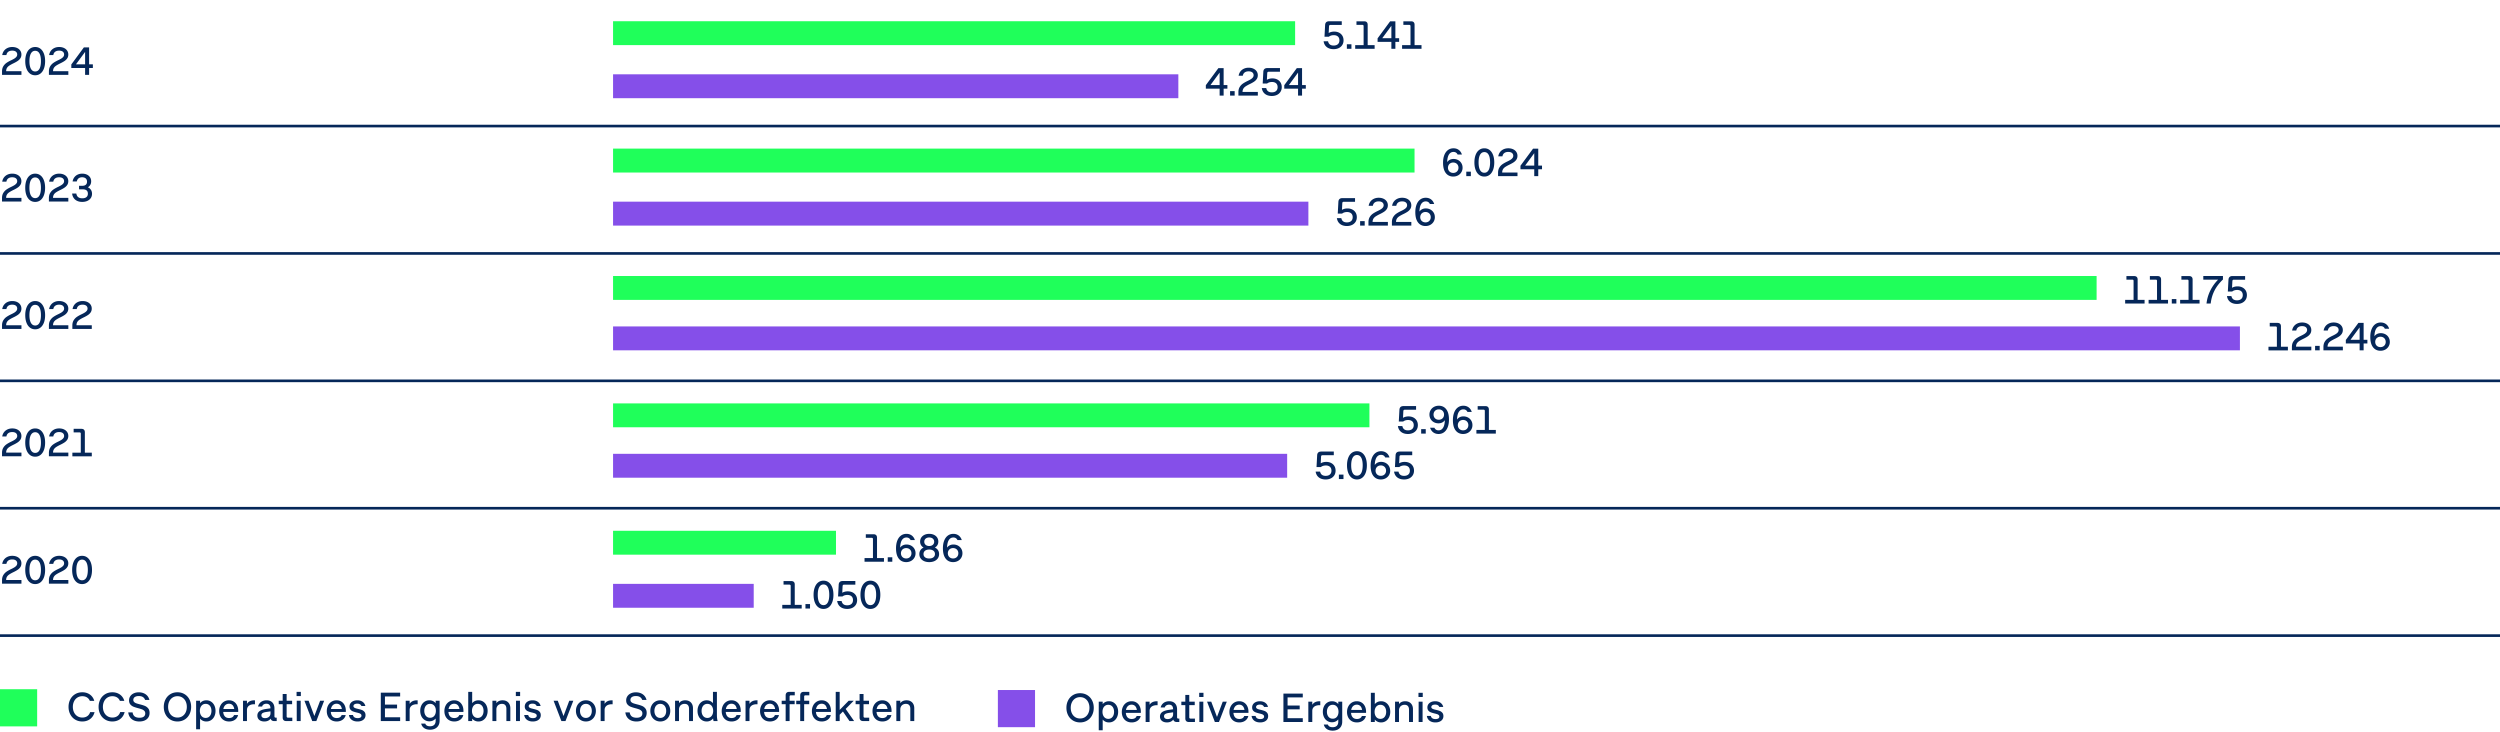 <svg xmlns="http://www.w3.org/2000/svg" width="942" height="276" viewBox="0 0 942 276"><g data-name="Grafik"><path fill="#854fe9" d="M231 171h254v9H231z"/><path fill="#1fff5a" d="M231 152h285v9H231z"/><path fill="#854fe9" d="M231 123h613v9H231z"/><path fill="#1fff5a" d="M231 104h559v9H231z"/><path fill="#854fe9" d="M231 76h262v9H231z"/><path fill="#1fff5a" d="M231 56h302v9H231z"/><path fill="#854fe9" d="M231 220h53v9h-53z"/><path fill="#1fff5a" d="M231 200h84v9h-84z"/><path fill="#854fe9" d="M231 28h213v9H231z"/><path fill="#1fff5a" d="M231 8h257v9H231z"/><path fill="none" stroke="#052759" stroke-miterlimit="10" d="M-1 191.5h943M-1 47.5h943M-1 95.5h943M-1 143.5h943M-1 239.5h943"/><g fill="#052759"><path d="M1.225 25.021a4.187 4.187 0 011.192-1.302c.487-.344 1.094-.687 1.819-1.027.51-.239.923-.462 1.241-.667.317-.205.564-.428.742-.667a1.34 1.34 0 00.267-.818c0-.3-.074-.56-.222-.779a1.39 1.39 0 00-.642-.507c-.279-.117-.617-.176-1.012-.176-.615 0-1.111.142-1.489.423-.378.283-.614.697-.709 1.242H.838c.101-.61.321-1.143.664-1.598s.782-.808 1.32-1.058c.537-.25 1.139-.375 1.804-.375s1.259.118 1.781.356c.522.237.93.572 1.223 1.005a2.6 2.6 0 01.438 1.489c0 .524-.125.982-.375 1.372s-.58.726-.99 1.009c-.41.282-.93.576-1.56.881-.726.35-1.281.656-1.669.919s-.675.556-.862.882c-.188.324-.286.727-.297 1.207h5.768v1.38H.764v-1.298c0-.74.153-1.371.461-1.894zM11.264 27.702c-.565-.44-.998-1.062-1.298-1.864s-.45-1.736-.45-2.801.15-1.999.45-2.801c.3-.803.732-1.424 1.298-1.864.564-.44 1.229-.66 1.995-.66.77 0 1.436.22 1.998.66s.994 1.062 1.294 1.864c.3.802.45 1.735.45 2.801s-.15 1.998-.45 2.801-.731 1.424-1.294 1.864-1.229.659-1.998.659c-.766 0-1.431-.219-1.995-.659zm3.206-1.241c.322-.312.562-.76.72-1.343s.236-1.276.236-2.081-.079-1.499-.236-2.082c-.157-.582-.397-1.029-.72-1.342s-.727-.469-1.211-.469c-.48 0-.882.156-1.204.469s-.563.76-.724 1.342c-.16.583-.24 1.277-.24 2.082s.08 1.498.24 2.081.401 1.03.724 1.343.724.469 1.204.469c.484 0 .889-.156 1.211-.469zM18.895 25.021a4.187 4.187 0 011.192-1.302c.487-.344 1.094-.687 1.819-1.027.51-.239.923-.462 1.241-.667.317-.205.564-.428.742-.667a1.34 1.34 0 00.267-.818c0-.3-.074-.56-.222-.779a1.39 1.39 0 00-.642-.507c-.279-.117-.617-.176-1.012-.176-.615 0-1.111.142-1.489.423-.378.283-.614.697-.709 1.242h-1.575c.101-.61.321-1.143.664-1.598s.782-.808 1.32-1.058c.537-.25 1.139-.375 1.804-.375s1.259.118 1.781.356c.522.237.93.572 1.223 1.005a2.6 2.6 0 01.438 1.489c0 .524-.125.982-.375 1.372s-.58.726-.99 1.009c-.41.282-.93.576-1.56.881-.726.35-1.281.656-1.669.919s-.675.556-.862.882c-.188.324-.286.727-.297 1.207h5.768v1.38h-7.319v-1.298c0-.74.153-1.371.461-1.894zM32.068 25.617h-5.197v-1.328l4.732-6.428h1.973v6.375h1.417v1.381h-1.417v2.595h-1.508v-2.595zm0-1.381v-4.688l-3.442 4.688h3.442z"/></g><g fill="#052759"><path d="M1.219 72.741a4.187 4.187 0 011.192-1.302c.487-.344 1.094-.687 1.819-1.027.51-.239.923-.462 1.241-.667.317-.205.564-.428.742-.667a1.34 1.34 0 00.267-.818c0-.3-.074-.56-.222-.779a1.39 1.39 0 00-.642-.507c-.279-.117-.617-.176-1.012-.176-.615 0-1.111.142-1.489.423-.378.283-.614.697-.709 1.242H.832c.101-.61.321-1.143.664-1.598s.782-.808 1.32-1.058c.537-.25 1.139-.375 1.804-.375s1.259.118 1.781.356c.522.237.93.572 1.223 1.005a2.6 2.6 0 01.438 1.489c0 .524-.125.982-.375 1.372s-.58.726-.99 1.009c-.41.282-.93.576-1.56.881-.726.35-1.281.656-1.669.919s-.675.556-.862.882c-.188.324-.286.727-.297 1.207h5.768v1.38H.758v-1.298c0-.74.153-1.371.461-1.894zM11.258 75.423c-.565-.44-.998-1.062-1.298-1.864s-.45-1.736-.45-2.801.15-1.999.45-2.801c.3-.803.732-1.424 1.298-1.864.564-.44 1.229-.66 1.995-.66.77 0 1.436.22 1.998.66s.994 1.062 1.294 1.864c.3.802.45 1.735.45 2.801s-.15 1.998-.45 2.801-.731 1.424-1.294 1.864-1.229.659-1.998.659c-.766 0-1.431-.219-1.995-.659zm3.206-1.241c.322-.312.562-.76.72-1.343s.236-1.276.236-2.081-.079-1.499-.236-2.082c-.157-.582-.397-1.029-.72-1.342s-.727-.469-1.211-.469c-.48 0-.882.156-1.204.469s-.563.76-.724 1.342c-.16.583-.24 1.277-.24 2.082s.08 1.498.24 2.081.401 1.03.724 1.343.724.469 1.204.469c.484 0 .889-.156 1.211-.469zM18.889 72.741a4.187 4.187 0 011.192-1.302c.487-.344 1.094-.687 1.819-1.027.51-.239.923-.462 1.241-.667.317-.205.564-.428.742-.667a1.34 1.34 0 00.267-.818c0-.3-.074-.56-.222-.779a1.39 1.39 0 00-.642-.507c-.279-.117-.617-.176-1.012-.176-.615 0-1.111.142-1.489.423-.378.283-.614.697-.709 1.242h-1.575c.101-.61.321-1.143.664-1.598s.782-.808 1.32-1.058c.537-.25 1.139-.375 1.804-.375s1.259.118 1.781.356c.522.237.93.572 1.223 1.005a2.6 2.6 0 01.438 1.489c0 .524-.125.982-.375 1.372s-.58.726-.99 1.009c-.41.282-.93.576-1.56.881-.726.35-1.281.656-1.669.919s-.675.556-.862.882c-.188.324-.286.727-.297 1.207h5.768v1.38h-7.319v-1.298c0-.74.153-1.371.461-1.894zM29.081 75.7c-.548-.255-.985-.62-1.312-1.095s-.526-1.035-.596-1.68h1.582c.095.604.329 1.055.701 1.35s.889.442 1.549.442c.68 0 1.201-.15 1.563-.45s.544-.732.544-1.297c0-.541-.162-.947-.487-1.219-.325-.273-.806-.409-1.44-.409h-1.402v-1.327h1.2c.58 0 1.026-.133 1.339-.398.312-.265.469-.654.469-1.17 0-.359-.078-.664-.232-.911a1.422 1.422 0 00-.649-.555 2.393 2.393 0 00-.971-.184c-.545 0-.99.136-1.335.409-.345.271-.57.666-.675 1.181h-1.575c.1-.595.313-1.115.641-1.56a3.266 3.266 0 011.265-1.031c.515-.243 1.092-.364 1.732-.364.649 0 1.229.118 1.739.356a2.78 2.78 0 011.193 1.012c.284.438.427.947.427 1.527 0 .504-.108.945-.326 1.323s-.526.684-.926.919c.495.22.881.54 1.158.96s.417.917.417 1.492c0 .615-.157 1.153-.469 1.616-.313.463-.748.818-1.306 1.068s-1.196.375-1.916.375-1.354-.127-1.901-.382z"/></g><g fill="#052759"><path d="M1.225 120.74a4.195 4.195 0 011.192-1.301c.487-.345 1.094-.688 1.819-1.027.51-.24.923-.463 1.241-.668.317-.205.564-.428.742-.667.178-.24.267-.513.267-.817 0-.301-.074-.561-.222-.78s-.361-.389-.642-.507c-.279-.117-.617-.176-1.012-.176-.615 0-1.111.142-1.489.424-.378.283-.614.696-.709 1.241H.838c.101-.61.321-1.142.664-1.597s.782-.809 1.32-1.059c.537-.25 1.139-.375 1.804-.375s1.259.119 1.781.357c.522.236.93.572 1.223 1.004.292.434.438.93.438 1.489 0 .524-.125.982-.375 1.372-.25.391-.58.727-.99 1.01-.41.281-.93.576-1.56.881-.726.35-1.281.656-1.669.918-.388.264-.675.557-.862.882s-.286.728-.297 1.208h5.768v1.379H.764v-1.297c0-.74.153-1.371.461-1.895zM11.264 123.422c-.565-.439-.998-1.061-1.298-1.863s-.45-1.736-.45-2.801.15-2 .45-2.802c.3-.803.732-1.424 1.298-1.864.564-.439 1.229-.66 1.995-.66.77 0 1.436.221 1.998.66.562.44.994 1.062 1.294 1.864.3.802.45 1.735.45 2.802s-.15 1.998-.45 2.801-.731 1.424-1.294 1.863c-.562.44-1.229.66-1.998.66-.766 0-1.431-.22-1.995-.66zm3.206-1.241c.322-.312.562-.76.72-1.343.157-.582.236-1.275.236-2.08s-.079-1.5-.236-2.082-.397-1.029-.72-1.342-.727-.469-1.211-.469c-.48 0-.882.156-1.204.469s-.563.76-.724 1.342-.24 1.276-.24 2.082.08 1.498.24 2.08c.16.583.401 1.031.724 1.343.322.313.724.469 1.204.469.484 0 .889-.155 1.211-.469zM18.895 120.74a4.195 4.195 0 011.192-1.301c.487-.345 1.094-.688 1.819-1.027.51-.24.923-.463 1.241-.668.317-.205.564-.428.742-.667.178-.24.267-.513.267-.817 0-.301-.074-.561-.222-.78s-.361-.389-.642-.507c-.279-.117-.617-.176-1.012-.176-.615 0-1.111.142-1.489.424-.378.283-.614.696-.709 1.241h-1.575c.101-.61.321-1.142.664-1.597s.782-.809 1.32-1.059c.537-.25 1.139-.375 1.804-.375s1.259.119 1.781.357c.522.236.93.572 1.223 1.004.292.434.438.93.438 1.489 0 .524-.125.982-.375 1.372-.25.391-.58.727-.99 1.01-.41.281-.93.576-1.56.881-.726.35-1.281.656-1.669.918-.388.264-.675.557-.862.882s-.286.728-.297 1.208h5.768v1.379h-7.319v-1.297c0-.74.153-1.371.461-1.895zM27.729 120.74a4.195 4.195 0 011.192-1.301c.487-.345 1.094-.688 1.819-1.027.51-.24.923-.463 1.241-.668.317-.205.564-.428.742-.667.178-.24.267-.513.267-.817 0-.301-.074-.561-.222-.78s-.361-.389-.642-.507c-.279-.117-.617-.176-1.012-.176-.615 0-1.111.142-1.489.424-.378.283-.614.696-.709 1.241h-1.575c.101-.61.321-1.142.664-1.597s.782-.809 1.32-1.059c.537-.25 1.139-.375 1.804-.375s1.259.119 1.781.357c.522.236.93.572 1.223 1.004.292.434.438.93.438 1.489 0 .524-.125.982-.375 1.372-.25.391-.58.727-.99 1.01-.41.281-.93.576-1.56.881-.726.35-1.281.656-1.669.918-.388.264-.675.557-.862.882s-.286.728-.297 1.208h5.768v1.379h-7.319v-1.297c0-.74.153-1.371.461-1.895z"/></g><g fill="#052759"><path d="M1.225 168.741a4.187 4.187 0 011.192-1.302c.487-.344 1.094-.687 1.819-1.027.51-.239.923-.462 1.241-.667.317-.205.564-.428.742-.667a1.34 1.34 0 00.267-.818c0-.3-.074-.56-.222-.779a1.39 1.39 0 00-.642-.507c-.279-.117-.617-.176-1.012-.176-.615 0-1.111.142-1.489.423-.378.283-.614.697-.709 1.242H.838c.101-.61.321-1.143.664-1.598s.782-.808 1.32-1.058c.537-.25 1.139-.375 1.804-.375s1.259.118 1.781.356c.522.237.93.572 1.223 1.005a2.6 2.6 0 01.438 1.489c0 .524-.125.982-.375 1.372s-.58.726-.99 1.009c-.41.282-.93.576-1.56.881-.726.35-1.281.656-1.669.919s-.675.556-.862.882c-.188.324-.286.727-.297 1.207h5.768v1.38H.764v-1.298c0-.74.153-1.371.461-1.894zM11.264 171.423c-.565-.44-.998-1.062-1.298-1.864s-.45-1.736-.45-2.801.15-1.999.45-2.801c.3-.803.732-1.424 1.298-1.864.564-.44 1.229-.66 1.995-.66.77 0 1.436.22 1.998.66s.994 1.062 1.294 1.864c.3.802.45 1.735.45 2.801s-.15 1.998-.45 2.801-.731 1.424-1.294 1.864-1.229.659-1.998.659c-.766 0-1.431-.219-1.995-.659zm3.206-1.241c.322-.312.562-.76.72-1.343s.236-1.276.236-2.081-.079-1.499-.236-2.082c-.157-.582-.397-1.029-.72-1.342s-.727-.469-1.211-.469c-.48 0-.882.156-1.204.469s-.563.76-.724 1.342c-.16.583-.24 1.277-.24 2.082s.08 1.498.24 2.081.401 1.03.724 1.343.724.469 1.204.469c.484 0 .889-.156 1.211-.469zM18.895 168.741a4.187 4.187 0 011.192-1.302c.487-.344 1.094-.687 1.819-1.027.51-.239.923-.462 1.241-.667.317-.205.564-.428.742-.667a1.34 1.34 0 00.267-.818c0-.3-.074-.56-.222-.779a1.39 1.39 0 00-.642-.507c-.279-.117-.617-.176-1.012-.176-.615 0-1.111.142-1.489.423-.378.283-.614.697-.709 1.242h-1.575c.101-.61.321-1.143.664-1.598s.782-.808 1.32-1.058c.537-.25 1.139-.375 1.804-.375s1.259.118 1.781.356c.522.237.93.572 1.223 1.005a2.6 2.6 0 01.438 1.489c0 .524-.125.982-.375 1.372s-.58.726-.99 1.009c-.41.282-.93.576-1.56.881-.726.35-1.281.656-1.669.919s-.675.556-.862.882c-.188.324-.286.727-.297 1.207h5.768v1.38h-7.319v-1.298c0-.74.153-1.371.461-1.894zM30.32 163.045c-.08-.08-.194-.119-.345-.119h-2.228v-1.344h2.918c.425 0 .748.111.971.334s.334.547.334.972v7.665h2.617v1.38h-7.319v-1.38h3.172v-7.162c0-.15-.04-.266-.12-.346z"/></g><g fill="#052759"><path d="M1.225 216.741a4.187 4.187 0 011.192-1.302c.487-.344 1.094-.687 1.819-1.027.51-.239.923-.462 1.241-.667.317-.205.564-.428.742-.667a1.34 1.34 0 00.267-.818c0-.3-.074-.56-.222-.779a1.39 1.39 0 00-.642-.507c-.279-.117-.617-.176-1.012-.176-.615 0-1.111.142-1.489.423-.378.283-.614.697-.709 1.242H.838c.101-.61.321-1.143.664-1.598s.782-.808 1.32-1.058c.537-.25 1.139-.375 1.804-.375s1.259.118 1.781.356c.522.237.93.572 1.223 1.005a2.6 2.6 0 01.438 1.489c0 .524-.125.982-.375 1.372s-.58.726-.99 1.009c-.41.282-.93.576-1.56.881-.726.35-1.281.656-1.669.919s-.675.556-.862.882c-.188.324-.286.727-.297 1.207h5.768v1.38H.764v-1.298c0-.74.153-1.371.461-1.894zM11.264 219.423c-.565-.44-.998-1.062-1.298-1.864s-.45-1.736-.45-2.801.15-1.999.45-2.801c.3-.803.732-1.424 1.298-1.864.564-.44 1.229-.66 1.995-.66.77 0 1.436.22 1.998.66s.994 1.062 1.294 1.864c.3.802.45 1.735.45 2.801s-.15 1.998-.45 2.801-.731 1.424-1.294 1.864-1.229.659-1.998.659c-.766 0-1.431-.219-1.995-.659zm3.206-1.241c.322-.312.562-.76.72-1.343s.236-1.276.236-2.081-.079-1.499-.236-2.082c-.157-.582-.397-1.029-.72-1.342s-.727-.469-1.211-.469c-.48 0-.882.156-1.204.469s-.563.76-.724 1.342c-.16.583-.24 1.277-.24 2.082s.08 1.498.24 2.081.401 1.03.724 1.343.724.469 1.204.469c.484 0 .889-.156 1.211-.469zM18.895 216.741a4.187 4.187 0 011.192-1.302c.487-.344 1.094-.687 1.819-1.027.51-.239.923-.462 1.241-.667.317-.205.564-.428.742-.667a1.34 1.34 0 00.267-.818c0-.3-.074-.56-.222-.779a1.39 1.39 0 00-.642-.507c-.279-.117-.617-.176-1.012-.176-.615 0-1.111.142-1.489.423-.378.283-.614.697-.709 1.242h-1.575c.101-.61.321-1.143.664-1.598s.782-.808 1.32-1.058c.537-.25 1.139-.375 1.804-.375s1.259.118 1.781.356c.522.237.93.572 1.223 1.005a2.6 2.6 0 01.438 1.489c0 .524-.125.982-.375 1.372s-.58.726-.99 1.009c-.41.282-.93.576-1.56.881-.726.35-1.281.656-1.669.919s-.675.556-.862.882c-.188.324-.286.727-.297 1.207h5.768v1.38h-7.319v-1.298c0-.74.153-1.371.461-1.894zM28.934 219.423c-.565-.44-.998-1.062-1.298-1.864s-.45-1.736-.45-2.801.15-1.999.45-2.801c.3-.803.732-1.424 1.298-1.864.564-.44 1.229-.66 1.995-.66.77 0 1.436.22 1.998.66s.994 1.062 1.294 1.864c.3.802.45 1.735.45 2.801s-.15 1.998-.45 2.801-.731 1.424-1.294 1.864-1.229.659-1.998.659c-.766 0-1.431-.219-1.995-.659zm3.206-1.241c.322-.312.562-.76.72-1.343s.236-1.276.236-2.081-.079-1.499-.236-2.082c-.157-.582-.397-1.029-.72-1.342s-.727-.469-1.211-.469c-.48 0-.882.156-1.204.469s-.563.76-.724 1.342c-.16.583-.24 1.277-.24 2.082s.08 1.498.24 2.081.401 1.03.724 1.343.724.469 1.204.469c.484 0 .889-.156 1.211-.469z"/></g></g><g data-name="DE"><path fill="#1fff5a" d="M0 259.699h14v14H0z"/><g fill="#052759"><path d="M28.321 271.143c-.785-.476-1.397-1.132-1.837-1.969s-.658-1.777-.658-2.821.218-1.983.654-2.821c.438-.837 1.049-1.492 1.837-1.968s1.686-.713 2.693-.713c.755 0 1.44.134 2.058.402a4.23 4.23 0 012.446 2.845h-1.666c-.135-.356-.335-.668-.602-.935s-.588-.471-.965-.615-.795-.218-1.255-.218c-.714 0-1.341.176-1.884.527a3.473 3.473 0 00-1.252 1.441c-.291.609-.438 1.294-.438 2.054s.146 1.444.438 2.054c.293.61.71 1.091 1.252 1.441.543.352 1.176.527 1.898.527.496 0 .942-.084 1.338-.252.395-.168.727-.405.996-.713.268-.308.465-.671.588-1.089h1.667c-.165.702-.462 1.32-.888 1.853s-.959.945-1.596 1.239c-.639.295-1.351.442-2.136.442-1.008 0-1.903-.238-2.689-.713zM39.645 271.143a4.935 4.935 0 01-1.837-1.969c-.439-.837-.659-1.777-.659-2.821s.219-1.983.655-2.821a4.898 4.898 0 011.837-1.968c.787-.476 1.686-.713 2.693-.713.754 0 1.439.134 2.057.402s1.136.647 1.555 1.136c.418.488.715 1.058.891 1.709h-1.666a2.617 2.617 0 00-.601-.935 2.724 2.724 0 00-.965-.615 3.477 3.477 0 00-1.255-.218c-.714 0-1.342.176-1.884.527s-.96.832-1.252 1.441-.438 1.294-.438 2.054.146 1.444.438 2.054c.292.61.71 1.091 1.252 1.441.542.352 1.175.527 1.898.527.496 0 .942-.084 1.337-.252.396-.168.727-.405.996-.713.269-.308.465-.671.589-1.089h1.667a4.622 4.622 0 01-.889 1.853 4.339 4.339 0 01-1.596 1.239c-.639.295-1.35.442-2.135.442-1.008 0-1.904-.238-2.689-.713zM50.424 271.444a3.502 3.502 0 01-1.441-1.182c-.361-.515-.58-1.122-.658-1.825h1.635c.104.688.369 1.193.795 1.519.426.326 1.031.488 1.817.488.702 0 1.239-.139 1.608-.418s.554-.685.554-1.217c0-.393-.119-.712-.356-.957a2.402 2.402 0 00-.887-.57 15.064 15.064 0 00-1.446-.441c-.743-.196-1.341-.388-1.79-.573a2.959 2.959 0 01-1.15-.849c-.318-.38-.477-.885-.477-1.516 0-.583.153-1.105.461-1.565.307-.46.738-.82 1.294-1.081s1.189-.392 1.902-.392c.683 0 1.301.115 1.856.346a3.615 3.615 0 011.387.991c.369.432.625.939.764 1.523h-1.627a1.99 1.99 0 00-.834-1.081c-.395-.251-.9-.376-1.515-.376-.435 0-.808.058-1.12.174s-.551.284-.717.504c-.165.22-.248.484-.248.795 0 .32.105.582.318.786.211.204.477.363.794.477.317.114.763.243 1.337.388.775.191 1.408.388 1.898.589.491.202.911.515 1.26.938.349.424.523.995.523 1.713 0 .651-.158 1.22-.473 1.705-.316.486-.764.86-1.346 1.124-.58.264-1.259.396-2.033.396-.791 0-1.486-.138-2.086-.411zM64.191 271.143a4.877 4.877 0 01-1.824-1.969c-.435-.837-.652-1.777-.652-2.821s.218-1.983.652-2.821c.434-.837 1.041-1.492 1.824-1.968s1.676-.713 2.678-.713 1.895.237 2.678.713 1.391 1.131 1.825 1.968c.435.838.651 1.778.651 2.821s-.217 1.984-.651 2.821-1.042 1.493-1.825 1.969c-.783.475-1.676.713-2.678.713s-1.895-.238-2.678-.713zm4.545-1.295a3.432 3.432 0 001.229-1.441c.287-.609.431-1.294.431-2.054s-.144-1.444-.431-2.054a3.424 3.424 0 00-1.229-1.441c-.531-.352-1.154-.527-1.867-.527s-1.336.176-1.867.527c-.533.352-.941.832-1.229 1.441s-.43 1.294-.43 2.054.143 1.444.43 2.054c.287.61.695 1.091 1.229 1.441.531.352 1.154.527 1.867.527s1.336-.176 1.867-.527zM76.418 271.576a2.968 2.968 0 01-1.031-.798v4.021h-1.488v-10.772h1.488v.923a2.97 2.97 0 011.031-.799 3.104 3.104 0 011.332-.278c.678 0 1.277.173 1.803.519.523.347.931.823 1.221 1.431.289.606.434 1.287.434 2.042s-.145 1.435-.434 2.042a3.456 3.456 0 01-1.221 1.43c-.525.347-1.125.52-1.803.52a3.12 3.12 0 01-1.332-.279zm2.243-1.402c.328-.228.579-.543.751-.946.174-.402.26-.857.26-1.363s-.086-.961-.26-1.364c-.172-.403-.423-.718-.751-.945s-.72-.341-1.175-.341c-.449 0-.838.114-1.166.345a2.183 2.183 0 00-.752.945c-.173.4-.26.854-.26 1.36s.087.96.26 1.359c.174.401.424.716.752.946.328.229.717.345 1.166.345.455 0 .847-.114 1.175-.341zM84.342 271.359a3.348 3.348 0 01-1.299-1.388c-.305-.594-.457-1.273-.457-2.038 0-.77.158-1.463.473-2.081a3.62 3.62 0 011.314-1.453 3.508 3.508 0 011.902-.526c.703 0 1.317.17 1.844.511.527.342.934.811 1.217 1.407.285.597.427 1.267.427 2.011v.449h-5.657c.051.734.265 1.303.639 1.705.375.403.9.604 1.578.604.47 0 .866-.097 1.189-.29.322-.194.543-.469.662-.825h1.535c-.109.48-.32.902-.633 1.267s-.706.646-1.182.845a4.052 4.052 0 01-1.58.299c-.755 0-1.412-.166-1.973-.496zm3.918-4.2a3.054 3.054 0 00-.334-1.047c-.165-.3-.387-.532-.666-.697s-.609-.248-.992-.248c-.367 0-.696.08-.988.24s-.533.39-.725.689-.322.654-.395 1.062h4.1zM91.568 264.027h1.488v1.194a2.577 2.577 0 011.135-1.027c.468-.214 1.024-.321 1.67-.321h.209v1.487h-.31c-.522 0-.987.08-1.396.24s-.729.403-.961.729c-.232.326-.348.727-.348 1.201v4.17h-1.488v-7.673zM102.441 271.468a1.134 1.134 0 01-.457-.675c-.269.357-.607.623-1.016.799s-.865.264-1.371.264c-.537 0-1.004-.092-1.399-.275s-.698-.441-.91-.775c-.212-.333-.317-.725-.317-1.174 0-.476.122-.88.367-1.213.246-.333.609-.604 1.094-.813.482-.209 1.091-.365 1.824-.469l1.666-.24c-.02-.579-.157-1.012-.41-1.299-.254-.286-.631-.43-1.132-.43-.274 0-.521.043-.743.128-.223.085-.408.207-.559.364s-.25.345-.303.562h-1.549a2.947 2.947 0 011.739-2.065 3.735 3.735 0 011.476-.282c.621 0 1.152.122 1.598.368.443.245.783.598 1.019 1.058s.353 1.008.353 1.643v2.984c0 .154.041.273.124.356a.486.486 0 00.356.124h.372v1.294h-.938c-.362 0-.656-.077-.884-.232zm-3.785-1.368c.105.158.26.279.465.364.203.086.453.128.748.128.393 0 .744-.073 1.057-.221.313-.147.557-.356.732-.628s.264-.588.264-.949v-.752l-1.564.225c-.45.067-.811.154-1.082.26-.271.106-.469.242-.593.407s-.186.367-.186.604c0 .217.053.404.159.562zM106.863 271.355c-.23-.23-.346-.564-.346-1.004v-5.021h-1.496v-1.303h1.496v-2.519h1.488v2.519h2.062v1.303h-2.062v4.596c0 .154.041.273.124.356a.486.486 0 00.356.124h1.658v1.294h-2.278c-.438 0-.773-.115-1.003-.345zM111.749 260.695h1.612v1.581h-1.612v-1.581zm.062 3.332h1.488v7.673h-1.488v-7.673zM114.709 264.027h1.573l2.17 5.774 2.17-5.774h1.526l-2.952 7.673h-1.542l-2.945-7.673zM124.889 271.359a3.348 3.348 0 01-1.299-1.388c-.305-.594-.457-1.273-.457-2.038 0-.77.158-1.463.473-2.081a3.62 3.62 0 011.314-1.453 3.508 3.508 0 011.902-.526c.703 0 1.317.17 1.844.511.527.342.934.811 1.217 1.407.285.597.427 1.267.427 2.011v.449h-5.657c.051.734.265 1.303.639 1.705.375.403.9.604 1.578.604.47 0 .866-.097 1.189-.29.322-.194.543-.469.662-.825h1.535c-.109.48-.32.902-.633 1.267s-.706.646-1.182.845a4.052 4.052 0 01-1.58.299c-.755 0-1.412-.166-1.973-.496zm3.918-4.2a3.054 3.054 0 00-.334-1.047c-.165-.3-.387-.532-.666-.697s-.609-.248-.992-.248c-.367 0-.696.08-.988.24s-.533.39-.725.689-.322.654-.395 1.062h4.1zM133.111 271.557a2.65 2.65 0 01-1.109-.853 2.76 2.76 0 01-.515-1.298h1.511c.16.79.747 1.186 1.76 1.186.465 0 .821-.081 1.069-.244a.787.787 0 00.372-.701c0-.232-.078-.421-.236-.565s-.355-.257-.593-.338c-.237-.08-.568-.171-.992-.274a11.71 11.71 0 01-1.392-.415 2.27 2.27 0 01-.91-.647c-.253-.294-.38-.691-.38-1.193 0-.465.126-.874.376-1.229.25-.354.598-.627 1.043-.821.443-.193.947-.29 1.511-.29.532 0 1.011.088 1.434.263a2.72 2.72 0 011.05.752c.277.326.461.703.555 1.132h-1.496a1.219 1.219 0 00-.55-.655c-.264-.152-.595-.229-.992-.229-.3 0-.558.038-.774.112a1.092 1.092 0 00-.5.322.746.746 0 00-.175.496c0 .201.075.365.225.491.149.127.337.228.562.303s.539.159.941.252c.59.135 1.071.272 1.446.414.374.143.697.371.969.687.271.315.407.738.407 1.271 0 .476-.126.893-.377 1.252-.25.359-.603.636-1.057.829-.455.194-.98.291-1.574.291-.609 0-1.146-.1-1.607-.299zM143.484 261.005h7.293v1.427h-5.728v3.068h4.565v1.426h-4.565v3.349h5.728v1.426h-7.293v-10.695zM152.869 264.027h1.488v1.194a2.582 2.582 0 011.135-1.027c.469-.214 1.025-.321 1.671-.321h.209v1.487h-.31c-.522 0-.987.08-1.396.24s-.729.403-.961.729c-.232.326-.349.727-.349 1.201v4.17h-1.488v-7.673zM160.457 274.68a2.878 2.878 0 01-1.137-.79 2.856 2.856 0 01-.615-1.229h1.55c.093.32.292.567.597.74s.697.26 1.178.26c.678 0 1.2-.179 1.57-.535.369-.356.554-.881.554-1.573v-.829c-.29.341-.634.604-1.034.791-.4.186-.844.278-1.33.278-.672 0-1.27-.172-1.794-.516a3.428 3.428 0 01-1.221-1.418c-.289-.602-.434-1.277-.434-2.026s.145-1.425.434-2.026a3.43 3.43 0 011.221-1.419 3.202 3.202 0 011.794-.515c.486 0 .93.093 1.33.278.4.187.744.45 1.034.791v-.915h1.487v7.549c0 .692-.149 1.293-.449 1.802a2.962 2.962 0 01-1.268 1.17c-.545.271-1.176.407-1.895.407-.589 0-1.113-.092-1.572-.275zm2.77-4.565c.328-.225.579-.536.752-.934.174-.398.26-.848.26-1.349s-.086-.949-.26-1.345c-.173-.396-.424-.706-.752-.934s-.719-.341-1.174-.341c-.449 0-.838.113-1.166.341s-.579.538-.752.934c-.174.396-.26.844-.26 1.345s.086.95.26 1.349c.173.397.424.709.752.934s.717.337 1.166.337c.455 0 .846-.112 1.174-.337zM169.203 271.359a3.342 3.342 0 01-1.299-1.388c-.305-.594-.457-1.273-.457-2.038 0-.77.157-1.463.473-2.081a3.61 3.61 0 011.313-1.453c.561-.351 1.194-.526 1.903-.526.702 0 1.316.17 1.844.511.527.342.933.811 1.217 1.407s.426 1.267.426 2.011v.449h-5.656c.051.734.264 1.303.639 1.705.375.403.9.604 1.577.604.47 0 .866-.097 1.189-.29.323-.194.544-.469.663-.825h1.534c-.108.48-.319.902-.632 1.267s-.707.646-1.182.845a4.057 4.057 0 01-1.581.299c-.755 0-1.411-.166-1.972-.496zm3.917-4.2a3.075 3.075 0 00-.333-1.047 1.805 1.805 0 00-.667-.697c-.278-.165-.609-.248-.991-.248-.367 0-.697.08-.988.24-.293.16-.534.39-.725.689a2.91 2.91 0 00-.396 1.062h4.1zM178.947 271.576a2.974 2.974 0 01-1.03-.798v.922h-1.487v-11.005h1.487v4.255a2.977 2.977 0 011.03-.799 3.114 3.114 0 011.334-.278c.676 0 1.277.173 1.801.519.525.347.932.823 1.221 1.431.29.606.435 1.287.435 2.042s-.145 1.435-.435 2.042a3.435 3.435 0 01-1.221 1.43c-.523.347-1.125.52-1.801.52-.491 0-.936-.094-1.334-.279zm2.244-1.402c.328-.228.578-.543.752-.946.173-.402.26-.857.26-1.363s-.087-.961-.26-1.364c-.174-.403-.424-.718-.752-.945s-.72-.341-1.174-.341c-.449 0-.839.114-1.166.345-.329.229-.58.545-.752.945-.174.4-.26.854-.26 1.36s.086.96.26 1.359c.172.401.423.716.752.946.327.229.717.345 1.166.345.454 0 .846-.114 1.174-.341zM185.543 264.027h1.488v.923c.258-.356.588-.625.988-.807.4-.181.851-.271 1.352-.271.6 0 1.119.122 1.559.368.438.245.775.594 1.011 1.046s.353.978.353 1.577v4.836h-1.488v-4.635c0-.589-.139-1.045-.418-1.367-.279-.323-.697-.484-1.256-.484-.398 0-.757.086-1.077.259-.32.174-.571.422-.751.744a2.24 2.24 0 00-.271 1.12v4.363h-1.488v-7.673zM194.37 260.695h1.612v1.581h-1.612v-1.581zm.062 3.332h1.488v7.673h-1.488v-7.673zM199.147 271.557a2.647 2.647 0 01-1.108-.853 2.751 2.751 0 01-.516-1.298h1.512c.16.79.746 1.186 1.76 1.186.465 0 .82-.081 1.068-.244a.788.788 0 00.373-.701.732.732 0 00-.236-.565 1.642 1.642 0 00-.594-.338c-.237-.08-.568-.171-.992-.274-.572-.14-1.037-.278-1.391-.415s-.657-.353-.91-.647c-.254-.294-.381-.691-.381-1.193 0-.465.126-.874.377-1.229.25-.354.598-.627 1.042-.821.444-.193.948-.29 1.511-.29.533 0 1.011.088 1.434.263a2.73 2.73 0 011.051.752c.276.326.461.703.555 1.132h-1.496c-.104-.284-.287-.503-.551-.655s-.594-.229-.992-.229a2.4 2.4 0 00-.774.112 1.097 1.097 0 00-.5.322.751.751 0 00-.175.496c0 .201.075.365.225.491.15.127.338.228.562.303s.539.159.941.252c.59.135 1.07.272 1.445.414.375.143.697.371.969.687s.407.738.407 1.271c0 .476-.126.893-.376 1.252s-.604.636-1.058.829c-.455.194-.979.291-1.573.291-.609 0-1.146-.1-1.608-.299zM208.591 264.027h1.573l2.17 5.774 2.17-5.774h1.527l-2.953 7.673h-1.543l-2.944-7.673zM218.824 271.332a3.591 3.591 0 01-1.332-1.434c-.318-.607-.477-1.285-.477-2.034s.158-1.428.477-2.035a3.605 3.605 0 011.332-1.434c.571-.349 1.219-.522 1.941-.522.729 0 1.379.174 1.949.522a3.6 3.6 0 011.333 1.434c.317.607.478 1.286.478 2.035s-.16 1.427-.478 2.034-.762 1.085-1.333 1.434c-.57.349-1.221.523-1.949.523-.723 0-1.37-.175-1.941-.523zm3.135-1.162c.336-.23.592-.545.768-.946.176-.399.264-.854.264-1.359s-.088-.96-.264-1.36-.432-.716-.768-.945c-.336-.23-.733-.345-1.193-.345s-.855.114-1.189.345c-.333.229-.588.545-.764.945s-.264.854-.264 1.36.088.96.264 1.359c.176.401.431.716.764.946.334.229.73.345 1.189.345s.857-.115 1.193-.345zM226.33 264.027h1.488v1.194a2.582 2.582 0 011.135-1.027c.469-.214 1.025-.321 1.671-.321h.209v1.487h-.31c-.522 0-.987.08-1.396.24s-.729.403-.961.729c-.232.326-.349.727-.349 1.201v4.17h-1.488v-7.673zM237.738 271.444a3.49 3.49 0 01-1.441-1.182c-.362-.515-.582-1.122-.659-1.825h1.636c.103.688.367 1.193.794 1.519.427.326 1.032.488 1.817.488.703 0 1.238-.139 1.607-.418.37-.279.555-.685.555-1.217 0-.393-.119-.712-.356-.957s-.534-.436-.888-.57a15.12 15.12 0 00-1.445-.441 14.7 14.7 0 01-1.79-.573 2.962 2.962 0 01-1.151-.849c-.317-.38-.477-.885-.477-1.516 0-.583.154-1.105.461-1.565.309-.46.739-.82 1.295-1.081.555-.261 1.189-.392 1.902-.392.682 0 1.301.115 1.856.346a3.619 3.619 0 011.388.991c.369.432.623.939.763 1.523h-1.628a1.996 1.996 0 00-.832-1.081c-.396-.251-.9-.376-1.516-.376-.434 0-.807.058-1.12.174-.312.116-.552.284-.717.504s-.248.484-.248.795c0 .32.106.582.317.786.213.204.477.363.795.477.318.114.764.243 1.337.388.774.191 1.407.388 1.899.589.49.202.91.515 1.259.938.349.424.522.995.522 1.713 0 .651-.157 1.22-.473 1.705-.314.486-.763.86-1.344 1.124-.582.264-1.26.396-2.035.396-.79 0-1.484-.138-2.084-.411zM246.855 271.332a3.591 3.591 0 01-1.332-1.434c-.318-.607-.477-1.285-.477-2.034s.158-1.428.477-2.035a3.605 3.605 0 011.332-1.434c.571-.349 1.218-.522 1.941-.522.729 0 1.379.174 1.949.522a3.6 3.6 0 011.333 1.434c.318.607.477 1.286.477 2.035s-.158 1.427-.477 2.034a3.6 3.6 0 01-1.333 1.434c-.57.349-1.221.523-1.949.523-.724 0-1.37-.175-1.941-.523zm3.135-1.162c.336-.23.592-.545.768-.946.176-.399.264-.854.264-1.359s-.088-.96-.264-1.36-.432-.716-.768-.945c-.336-.23-.733-.345-1.193-.345s-.856.114-1.189.345c-.333.229-.588.545-.764.945s-.264.854-.264 1.36.088.96.264 1.359c.176.401.431.716.764.946.333.229.729.345 1.189.345s.857-.115 1.193-.345zM254.361 264.027h1.487v.923c.259-.356.588-.625.988-.807a3.25 3.25 0 011.353-.271c.6 0 1.119.122 1.558.368.439.245.776.594 1.012 1.046s.353.978.353 1.577v4.836h-1.488v-4.635c0-.589-.14-1.045-.418-1.367-.279-.323-.697-.484-1.256-.484a2.23 2.23 0 00-1.077.259c-.32.174-.571.422-.752.744a2.251 2.251 0 00-.271 1.12v4.363h-1.487v-7.673zM264.479 271.336a3.443 3.443 0 01-1.221-1.43c-.29-.607-.435-1.288-.435-2.042s.145-1.436.435-2.042a3.45 3.45 0 011.221-1.431c.524-.346 1.125-.519 1.802-.519.485 0 .929.094 1.329.282s.745.456 1.034.803v-4.263h1.488v8.796c0 .393.024.787.073 1.182a6.9 6.9 0 00.198 1.027h-1.527a5.89 5.89 0 01-.178-.992c-.29.367-.64.65-1.051.849a3.09 3.09 0 01-1.367.299c-.677 0-1.277-.173-1.802-.52zm3.231-1.166c.328-.23.578-.545.752-.946.173-.399.26-.854.26-1.359s-.087-.96-.26-1.36a2.183 2.183 0 00-.752-.945c-.328-.23-.717-.345-1.166-.345-.455 0-.847.113-1.175.341s-.578.542-.752.945c-.173.403-.259.857-.259 1.364s.086.961.259 1.363c.174.403.424.719.752.946.328.227.72.341 1.175.341.449 0 .838-.115 1.166-.345zM273.693 271.359a3.346 3.346 0 01-1.298-1.388c-.306-.594-.458-1.273-.458-2.038 0-.77.158-1.463.473-2.081a3.612 3.612 0 011.314-1.453 3.508 3.508 0 011.902-.526c.702 0 1.317.17 1.845.511.526.342.933.811 1.217 1.407.283.597.426 1.267.426 2.011v.449h-5.657c.052.734.265 1.303.639 1.705.375.403.9.604 1.577.604.471 0 .867-.097 1.19-.29.322-.194.543-.469.662-.825h1.534c-.108.48-.318.902-.631 1.267s-.707.646-1.183.845a4.052 4.052 0 01-1.58.299c-.755 0-1.412-.166-1.973-.496zm3.917-4.2c-.057-.398-.168-.747-.333-1.047s-.388-.532-.666-.697a1.915 1.915 0 00-.992-.248c-.367 0-.696.08-.988.24s-.533.39-.725.689-.323.654-.396 1.062h4.1zM280.92 264.027h1.487v1.194c.29-.471.668-.812 1.136-1.027.468-.214 1.024-.321 1.67-.321h.21v1.487h-.311c-.521 0-.986.08-1.395.24s-.729.403-.961.729c-.232.326-.35.727-.35 1.201v4.17h-1.487v-7.673zM288.147 271.359a3.346 3.346 0 01-1.298-1.388c-.306-.594-.458-1.273-.458-2.038 0-.77.158-1.463.473-2.081a3.612 3.612 0 011.314-1.453 3.508 3.508 0 011.902-.526c.702 0 1.317.17 1.845.511.526.342.933.811 1.217 1.407.283.597.426 1.267.426 2.011v.449h-5.657c.052.734.265 1.303.639 1.705.375.403.9.604 1.577.604.471 0 .867-.097 1.19-.29.322-.194.543-.469.662-.825h1.534c-.108.48-.318.902-.631 1.267s-.707.646-1.183.845a4.052 4.052 0 01-1.58.299c-.755 0-1.412-.166-1.973-.496zm3.917-4.2c-.057-.398-.168-.747-.333-1.047s-.388-.532-.666-.697a1.915 1.915 0 00-.992-.248c-.367 0-.696.08-.988.24s-.533.39-.725.689-.323.654-.396 1.062h4.1zM296.377 261.04c.23-.229.564-.345 1.004-.345h2.085v1.294h-1.465c-.155 0-.273.042-.356.124-.083.083-.124.202-.124.356v1.558h1.906v1.303h-1.906v6.37h-1.488v-6.37h-1.495v-1.303h1.495v-1.983c0-.439.115-.773.345-1.004zM301.863 261.04c.23-.229.564-.345 1.004-.345h2.085v1.294h-1.465c-.155 0-.273.042-.356.124-.083.083-.124.202-.124.356v1.558h1.906v1.303h-1.906v6.37h-1.488v-6.37h-1.495v-1.303h1.495v-1.983c0-.439.115-.773.345-1.004zM307.677 271.359a3.346 3.346 0 01-1.298-1.388c-.306-.594-.458-1.273-.458-2.038 0-.77.158-1.463.473-2.081a3.612 3.612 0 011.314-1.453 3.508 3.508 0 011.902-.526c.702 0 1.317.17 1.845.511.526.342.933.811 1.217 1.407.283.597.426 1.267.426 2.011v.449h-5.657c.052.734.265 1.303.639 1.705.375.403.9.604 1.577.604.471 0 .867-.097 1.19-.29.322-.194.543-.469.662-.825h1.534c-.108.48-.318.902-.631 1.267s-.707.646-1.183.845a4.052 4.052 0 01-1.58.299c-.755 0-1.412-.166-1.973-.496zm3.917-4.2c-.057-.398-.168-.747-.333-1.047s-.388-.532-.666-.697a1.915 1.915 0 00-.992-.248c-.367 0-.696.08-.988.24s-.533.39-.725.689-.323.654-.396 1.062h4.1zM314.903 260.695h1.487v6.805l3.402-3.473h1.907l-3.054 3.101 3.193 4.572h-1.752l-2.473-3.604-1.225 1.217v2.387h-1.487v-11.005zM324.237 271.355c-.229-.23-.345-.564-.345-1.004v-5.021h-1.495v-1.303h1.495v-2.519h1.488v2.519h2.062v1.303h-2.062v4.596c0 .154.041.273.124.356.083.082.201.124.356.124h1.658v1.294h-2.278c-.439 0-.773-.115-1.004-.345zM330.515 271.359a3.346 3.346 0 01-1.298-1.388c-.306-.594-.458-1.273-.458-2.038 0-.77.158-1.463.473-2.081a3.612 3.612 0 011.314-1.453 3.508 3.508 0 011.902-.526c.702 0 1.317.17 1.845.511.526.342.933.811 1.217 1.407.283.597.426 1.267.426 2.011v.449h-5.657c.052.734.265 1.303.639 1.705.375.403.9.604 1.577.604.471 0 .867-.097 1.19-.29.322-.194.543-.469.662-.825h1.534c-.108.48-.318.902-.631 1.267s-.707.646-1.183.845a4.052 4.052 0 01-1.58.299c-.755 0-1.412-.166-1.973-.496zm3.917-4.2c-.057-.398-.168-.747-.333-1.047s-.388-.532-.666-.697a1.915 1.915 0 00-.992-.248c-.367 0-.696.08-.988.24s-.533.39-.725.689-.323.654-.396 1.062h4.1zM337.742 264.027h1.487v.923c.259-.356.588-.625.988-.807a3.25 3.25 0 011.353-.271c.6 0 1.119.122 1.558.368.439.245.776.594 1.012 1.046s.353.978.353 1.577v4.836h-1.488v-4.635c0-.589-.14-1.045-.418-1.367-.279-.323-.697-.484-1.256-.484a2.23 2.23 0 00-1.077.259c-.32.174-.571.422-.752.744a2.251 2.251 0 00-.271 1.12v4.363h-1.487v-7.673z"/></g><path fill="#854fe9" d="M376 260h14v14h-14z"/><g fill="#052759"><path d="M404.301 271.496a4.89 4.89 0 01-1.824-1.969c-.435-.838-.652-1.777-.652-2.822s.218-1.982.652-2.82a4.883 4.883 0 011.824-1.969c.783-.475 1.676-.713 2.678-.713s1.895.238 2.678.713c.783.477 1.391 1.131 1.825 1.969s.651 1.777.651 2.82-.217 1.984-.651 2.822a4.905 4.905 0 01-1.825 1.969c-.783.475-1.676.713-2.678.713s-1.895-.238-2.678-.713zm4.545-1.295a3.444 3.444 0 001.229-1.441c.287-.609.431-1.295.431-2.055s-.144-1.443-.431-2.053a3.424 3.424 0 00-1.229-1.441c-.531-.352-1.154-.527-1.867-.527s-1.336.176-1.867.527c-.533.352-.941.832-1.229 1.441s-.43 1.293-.43 2.053.143 1.445.43 2.055.695 1.09 1.229 1.441c.531.352 1.154.527 1.867.527s1.336-.176 1.867-.527zM416.526 271.93a2.977 2.977 0 01-1.03-.799v4.021h-1.488v-10.771h1.488v.922a3 3 0 011.03-.799 3.109 3.109 0 011.333-.277c.677 0 1.277.172 1.802.518.524.348.931.824 1.221 1.432.29.605.435 1.287.435 2.041s-.145 1.436-.435 2.043-.696 1.084-1.221 1.43-1.125.52-1.802.52c-.49 0-.936-.094-1.333-.279zm2.244-1.403a2.16 2.16 0 00.752-.947c.174-.402.26-.857.26-1.363s-.086-.961-.26-1.363a2.137 2.137 0 00-.752-.945c-.328-.229-.719-.342-1.174-.342-.449 0-.838.115-1.166.346a2.176 2.176 0 00-.752.945c-.174.4-.26.854-.26 1.359s.086.961.26 1.359c.173.402.424.717.752.947.328.229.717.344 1.166.344.455 0 .846-.113 1.174-.34zM424.451 271.713a3.351 3.351 0 01-1.299-1.389c-.305-.594-.457-1.273-.457-2.037 0-.77.158-1.463.473-2.082a3.62 3.62 0 011.314-1.453 3.516 3.516 0 011.902-.525c.703 0 1.317.17 1.844.51.527.342.934.811 1.217 1.408.285.596.427 1.266.427 2.01v.449h-5.657c.051.734.265 1.303.639 1.705.375.404.9.605 1.578.605.47 0 .866-.098 1.189-.291.322-.193.543-.469.662-.824h1.535c-.109.48-.32.902-.633 1.266a3.109 3.109 0 01-1.182.846 4.052 4.052 0 01-1.58.299c-.755 0-1.412-.166-1.973-.496zm3.918-4.201a3.061 3.061 0 00-.334-1.047 1.81 1.81 0 00-.666-.697 1.922 1.922 0 00-.992-.248c-.367 0-.696.08-.988.24s-.533.391-.725.689a2.917 2.917 0 00-.395 1.062h4.1zM431.678 264.381h1.488v1.193a2.577 2.577 0 011.135-1.027c.468-.213 1.024-.32 1.67-.32h.209v1.486h-.31c-.522 0-.987.08-1.396.24s-.729.404-.961.729c-.232.326-.348.727-.348 1.201v4.17h-1.488v-7.672zM442.551 271.82a1.12 1.12 0 01-.457-.674c-.27.357-.607.623-1.016.799s-.865.264-1.372.264c-.537 0-1.003-.092-1.399-.275a2.088 2.088 0 01-.91-.775c-.211-.334-.317-.725-.317-1.174 0-.477.122-.881.368-1.213.245-.334.609-.605 1.093-.814s1.091-.365 1.825-.469l1.666-.24c-.021-.578-.158-1.012-.41-1.299-.254-.285-.631-.43-1.133-.43-.273 0-.521.043-.743.129a1.5 1.5 0 00-.558.363c-.15.158-.251.346-.303.562h-1.55a2.954 2.954 0 011.739-2.066 3.736 3.736 0 011.477-.281c.62 0 1.152.121 1.597.367s.784.598 1.019 1.059c.236.459.354 1.008.354 1.643v2.984c0 .154.041.273.123.355a.487.487 0 00.357.125h.371v1.293h-.938c-.361 0-.656-.076-.883-.232zm-3.786-1.367a.998.998 0 00.465.363c.204.086.454.129.748.129.393 0 .745-.074 1.058-.221.312-.148.557-.357.732-.629s.264-.588.264-.949v-.752l-1.565.225c-.45.068-.81.154-1.081.26-.271.107-.469.242-.594.408a.982.982 0 00-.186.604c0 .217.053.404.159.562zM446.972 271.709c-.229-.23-.345-.564-.345-1.004v-5.021h-1.496v-1.303h1.496v-2.52h1.488v2.52h2.061v1.303h-2.061v4.596c0 .154.041.273.123.355a.487.487 0 00.357.125h1.658v1.293h-2.279c-.438 0-.773-.115-1.003-.344zM451.857 261.049h1.612v1.58h-1.612v-1.58zm.063 3.332h1.488v7.672h-1.488v-7.672zM454.818 264.381h1.573l2.17 5.773 2.17-5.773h1.526l-2.952 7.672h-1.542l-2.945-7.672zM464.998 271.713a3.351 3.351 0 01-1.299-1.389c-.305-.594-.457-1.273-.457-2.037 0-.77.158-1.463.473-2.082a3.62 3.62 0 011.314-1.453 3.516 3.516 0 011.902-.525c.703 0 1.317.17 1.844.51.527.342.934.811 1.217 1.408.285.596.427 1.266.427 2.01v.449h-5.657c.051.734.265 1.303.639 1.705.375.404.9.605 1.578.605.47 0 .866-.098 1.189-.291.322-.193.543-.469.662-.824h1.535c-.109.48-.32.902-.633 1.266a3.109 3.109 0 01-1.182.846 4.052 4.052 0 01-1.58.299c-.755 0-1.412-.166-1.973-.496zm3.918-4.201a3.061 3.061 0 00-.334-1.047 1.81 1.81 0 00-.666-.697 1.922 1.922 0 00-.992-.248c-.367 0-.696.08-.988.24s-.533.391-.725.689a2.917 2.917 0 00-.395 1.062h4.1zM473.221 271.91a2.652 2.652 0 01-1.109-.854 2.757 2.757 0 01-.515-1.297h1.511c.16.789.747 1.186 1.76 1.186.465 0 .821-.082 1.069-.244s.372-.396.372-.701c0-.232-.078-.422-.236-.566s-.355-.256-.593-.338c-.237-.08-.568-.17-.992-.273a11.879 11.879 0 01-1.392-.416 2.268 2.268 0 01-.91-.646c-.253-.295-.38-.691-.38-1.193 0-.465.126-.875.376-1.229s.598-.627 1.043-.822c.443-.193.947-.289 1.511-.289.532 0 1.011.088 1.434.262a2.73 2.73 0 011.05.752c.277.326.461.703.555 1.133h-1.496a1.217 1.217 0 00-.55-.656c-.264-.152-.595-.229-.992-.229-.3 0-.558.039-.774.113a1.076 1.076 0 00-.5.322.746.746 0 00-.175.496c0 .201.075.365.225.49.149.127.337.229.562.303.225.076.539.16.941.252.59.135 1.071.273 1.446.414.374.143.697.371.969.688.271.314.407.738.407 1.27 0 .477-.126.893-.377 1.252-.25.359-.603.637-1.057.83-.455.193-.98.291-1.574.291-.609 0-1.146-.1-1.607-.299zM483.594 261.357h7.293v1.428h-5.728v3.068h4.565v1.426h-4.565v3.348h5.728v1.426h-7.293v-10.695zM492.979 264.381h1.488v1.193a2.577 2.577 0 011.135-1.027c.468-.213 1.024-.32 1.67-.32h.209v1.486h-.31c-.522 0-.987.08-1.396.24s-.729.404-.961.729c-.232.326-.348.727-.348 1.201v4.17h-1.488v-7.672zM500.566 275.033a2.89 2.89 0 01-1.137-.791 2.85 2.85 0 01-.615-1.229h1.55c.093.32.292.568.597.74.305.174.697.26 1.178.26.678 0 1.2-.178 1.57-.535.369-.355.554-.881.554-1.572v-.83c-.29.342-.634.605-1.034.791s-.844.279-1.33.279c-.672 0-1.27-.172-1.794-.516s-.931-.816-1.221-1.418c-.289-.602-.434-1.277-.434-2.027s.145-1.424.434-2.025a3.427 3.427 0 011.221-1.42 3.21 3.21 0 011.794-.514c.486 0 .93.092 1.33.277.4.188.744.451 1.034.791v-.914h1.487v7.549c0 .691-.149 1.293-.449 1.801-.299.51-.722.9-1.268 1.17-.545.271-1.176.408-1.895.408-.589 0-1.113-.092-1.572-.275zm2.77-4.564c.328-.225.579-.537.752-.934.174-.398.26-.848.26-1.35s-.086-.949-.26-1.344a2.156 2.156 0 00-.752-.934c-.328-.229-.719-.342-1.174-.342-.449 0-.838.113-1.166.342a2.15 2.15 0 00-.752.934c-.174.395-.26.844-.26 1.344s.086.951.26 1.35c.173.396.424.709.752.934s.717.336 1.166.336c.455 0 .846-.111 1.174-.336zM509.312 271.713a3.342 3.342 0 01-1.298-1.389c-.305-.594-.457-1.273-.457-2.037 0-.77.156-1.463.473-2.082a3.607 3.607 0 011.312-1.453 3.52 3.52 0 011.903-.525c.702 0 1.317.17 1.845.51.527.342.932.811 1.217 1.408.283.596.426 1.266.426 2.01v.449h-5.657c.052.734.265 1.303.64 1.705.374.404.9.605 1.576.605.471 0 .867-.098 1.189-.291.323-.193.545-.469.663-.824h1.534c-.107.48-.318.902-.631 1.266a3.117 3.117 0 01-1.182.846 4.065 4.065 0 01-1.582.299c-.754 0-1.411-.166-1.972-.496zm3.917-4.201a3.06 3.06 0 00-.333-1.047 1.812 1.812 0 00-.667-.697 1.918 1.918 0 00-.991-.248c-.367 0-.696.08-.988.24s-.534.391-.725.689c-.19.301-.323.654-.396 1.062h4.1zM519.057 271.93a2.97 2.97 0 01-1.031-.799v.922h-1.487v-11.004h1.487v4.254a2.995 2.995 0 011.031-.799 3.109 3.109 0 011.333-.277c.677 0 1.277.172 1.802.518.524.348.932.824 1.221 1.432.289.605.434 1.287.434 2.041s-.145 1.436-.434 2.043-.696 1.084-1.221 1.43-1.125.52-1.802.52c-.491 0-.935-.094-1.333-.279zm2.244-1.403c.328-.229.578-.543.751-.947.173-.402.26-.857.26-1.363s-.087-.961-.26-1.363a2.135 2.135 0 00-.751-.945c-.328-.229-.721-.342-1.175-.342-.449 0-.839.115-1.166.346-.329.229-.579.545-.752.945s-.26.854-.26 1.359.087.961.26 1.359c.173.402.423.717.752.947.327.229.717.344 1.166.344.454 0 .847-.113 1.175-.34zM525.652 264.381h1.488v.922c.258-.355.588-.625.988-.807.4-.18.851-.27 1.352-.27.6 0 1.119.121 1.559.367.438.246.775.594 1.011 1.047.235.451.353.977.353 1.576v4.836h-1.488v-4.635c0-.588-.139-1.045-.418-1.367s-.697-.484-1.256-.484c-.398 0-.757.086-1.077.26s-.571.422-.751.744a2.234 2.234 0 00-.271 1.119v4.363h-1.488v-7.672zM534.479 261.049h1.612v1.58h-1.612v-1.58zm.062 3.332h1.488v7.672h-1.488v-7.672zM539.257 271.91a2.65 2.65 0 01-1.108-.854 2.748 2.748 0 01-.516-1.297h1.512c.16.789.746 1.186 1.76 1.186.465 0 .82-.082 1.068-.244s.373-.396.373-.701a.734.734 0 00-.236-.566 1.657 1.657 0 00-.594-.338c-.237-.08-.568-.17-.992-.273-.572-.141-1.037-.279-1.391-.416s-.657-.352-.91-.646c-.254-.295-.381-.691-.381-1.193 0-.465.126-.875.377-1.229.25-.354.598-.627 1.042-.822.444-.193.948-.289 1.511-.289a3.74 3.74 0 011.434.262c.424.176.774.428 1.051.752.276.326.461.703.555 1.133h-1.496c-.104-.285-.287-.504-.551-.656s-.594-.229-.992-.229c-.299 0-.558.039-.774.113a1.082 1.082 0 00-.5.322.751.751 0 00-.175.496c0 .201.075.365.225.49.15.127.338.229.562.303.225.076.539.16.941.252.59.135 1.07.273 1.445.414.375.143.697.371.969.688.271.314.407.738.407 1.27 0 .477-.126.893-.376 1.252s-.604.637-1.058.83c-.455.193-.979.291-1.573.291-.609 0-1.146-.1-1.608-.299z"/></g><g fill="#052759"><path d="M528.651 163.172a3.158 3.158 0 01-1.298-1.027c-.327-.447-.533-.979-.618-1.594h1.672c.11.539.34.943.69 1.211.35.268.817.401 1.402.401.455 0 .847-.076 1.174-.229.327-.152.578-.375.754-.667.175-.292.263-.644.263-1.054s-.083-.762-.248-1.054-.407-.517-.728-.671c-.32-.155-.702-.232-1.147-.232-.37 0-.714.05-1.031.149a2.431 2.431 0 00-.821.435h-1.649l.239-4.439c.05-.925.565-1.388 1.545-1.388h4.726v1.38h-4.26c-.176 0-.307.045-.395.135-.087.091-.136.226-.146.406l-.128 2.504c.28-.17.595-.301.945-.394a4.4 4.4 0 011.132-.139c.695 0 1.31.138 1.842.413.532.274.946.66 1.241 1.158s.442 1.071.442 1.721c0 .66-.156 1.242-.469 1.744-.312.503-.753.893-1.32 1.17s-1.221.416-1.961.416c-.695 0-1.312-.118-1.849-.355zM537.22 163.378h-1.725v-1.688h1.725v1.688zM543.97 153.343c.535.31.97.771 1.305 1.38.466.851.698 1.971.698 3.36 0 1.095-.158 2.052-.473 2.872-.315.82-.771 1.454-1.365 1.901-.595.448-1.295.671-2.1.671-.525 0-1-.096-1.425-.288a2.997 2.997 0 01-1.08-.817 3.482 3.482 0 01-.66-1.241h1.62c.145.315.347.556.607.724.26.168.572.251.938.251.51 0 .939-.155 1.29-.465.35-.31.614-.751.795-1.323.18-.572.277-1.252.292-2.037-.26.375-.592.666-.997.87-.405.205-.87.308-1.396.308-.645 0-1.226-.143-1.743-.428s-.924-.678-1.219-1.178-.442-1.062-.442-1.688c0-.619.15-1.185.453-1.694a3.227 3.227 0 011.261-1.204c.537-.292 1.144-.438 1.818-.438.68 0 1.287.155 1.822.465zm-2.866 1.163c-.3.17-.532.403-.697.701-.165.297-.247.631-.247 1.001s.082.704.247 1.001c.165.298.397.531.697.701.301.17.646.256 1.035.256s.735-.086 1.035-.256.532-.403.697-.701c.165-.297.248-.631.248-1.001s-.083-.704-.248-1.001c-.165-.298-.397-.531-.697-.701s-.645-.256-1.035-.256-.734.086-1.035.256zM549.46 163.062c-.535-.31-.97-.77-1.305-1.379-.466-.855-.698-1.976-.698-3.361 0-1.094.158-2.052.473-2.872.315-.819.771-1.454 1.365-1.901s1.295-.671 2.1-.671c.525 0 1 .097 1.426.288.425.193.784.466 1.079.818s.516.766.66 1.241h-1.62c-.145-.315-.348-.556-.607-.724s-.572-.252-.938-.252c-.51 0-.939.155-1.29.465-.35.311-.614.752-.795 1.324-.18.572-.277 1.252-.292 2.036.26-.375.592-.665.997-.87s.87-.307 1.396-.307a3.56 3.56 0 011.743.427c.518.285.924.678 1.219 1.178s.442 1.062.442 1.688a3.233 3.233 0 01-1.713 2.899c-.538.292-1.145.438-1.819.438-.68 0-1.287-.154-1.822-.465zm2.865-1.162c.3-.17.532-.404.697-.701s.247-.631.247-1.002c0-.369-.082-.703-.247-1a1.786 1.786 0 00-.697-.701c-.301-.17-.646-.256-1.035-.256s-.735.086-1.035.256-.532.403-.697.701a2.026 2.026 0 00-.248 1c0 .371.083.705.248 1.002s.397.531.697.701.645.255 1.035.255.734-.085 1.035-.255zM559.359 154.49c-.08-.08-.194-.119-.345-.119h-2.228v-1.344h2.918c.425 0 .748.111.971.334s.334.547.334.972v7.665h2.617v1.38h-7.319v-1.38h3.172v-7.162c0-.15-.04-.266-.12-.346z"/></g><g fill="#052759"><path d="M328.81 202.769c-.08-.08-.194-.12-.345-.12h-2.228v-1.343h2.918c.425 0 .748.111.971.334s.334.547.334.972v7.665h2.617v1.38h-7.319v-1.38h3.172v-7.163c0-.149-.04-.265-.12-.345zM336.22 211.656h-1.725v-1.688h1.725v1.688zM339.625 211.341c-.535-.31-.97-.77-1.305-1.38-.466-.854-.698-1.975-.698-3.36 0-1.095.158-2.052.473-2.872.315-.82.771-1.454 1.365-1.901s1.295-.671 2.1-.671c.525 0 1 .096 1.426.288.425.193.784.466 1.079.818s.516.766.66 1.241h-1.62a1.672 1.672 0 00-.607-.725c-.26-.167-.572-.251-.938-.251-.51 0-.939.155-1.29.465-.35.311-.614.752-.795 1.324-.18.572-.277 1.251-.292 2.036.26-.375.592-.665.997-.87s.87-.308 1.396-.308c.645 0 1.226.143 1.743.428s.924.678 1.219 1.178.442 1.062.442 1.688c0 .62-.151 1.185-.453 1.694a3.224 3.224 0 01-1.26 1.204c-.538.293-1.145.438-1.819.438-.68 0-1.287-.154-1.822-.465zm2.865-1.162c.3-.17.532-.404.697-.701.165-.298.247-.632.247-1.002s-.082-.703-.247-1.001a1.793 1.793 0 00-.697-.701c-.301-.17-.646-.255-1.035-.255s-.735.085-1.035.255-.532.404-.697.701c-.165.298-.248.632-.248 1.001s.083.704.248 1.002c.165.297.397.531.697.701s.645.255 1.035.255.734-.085 1.035-.255zM348.187 211.428c-.562-.253-.999-.608-1.31-1.065-.31-.458-.465-.986-.465-1.586 0-.565.142-1.061.424-1.485s.679-.75 1.188-.975a2.434 2.434 0 01-.979-.915c-.228-.386-.341-.83-.341-1.335 0-.57.145-1.075.435-1.516.29-.439.694-.782 1.212-1.027.517-.245 1.11-.367 1.781-.367s1.265.122 1.784.367c.521.245.924.588 1.212 1.027.287.44.431.945.431 1.516 0 .505-.113.949-.341 1.335a2.434 2.434 0 01-.979.915c.515.225.912.55 1.192.975.279.425.42.92.42 1.485 0 .6-.155 1.128-.465 1.586-.311.457-.747.812-1.31 1.065-.562.252-1.211.378-1.945.378s-1.384-.126-1.946-.378zm3.1-1.19c.325-.135.574-.328.746-.581.173-.252.259-.551.259-.896 0-.35-.086-.652-.259-.907-.172-.255-.421-.45-.746-.585s-.71-.202-1.154-.202-.829.067-1.151.202c-.323.135-.57.33-.743.585-.172.255-.259.558-.259.907s.087.65.259.9c.173.25.42.442.743.577.322.135.706.203 1.151.203s.829-.068 1.154-.203zm-.176-4.702c.282-.135.501-.324.656-.566.154-.242.232-.523.232-.844s-.078-.602-.232-.844a1.527 1.527 0 00-.656-.562c-.283-.133-.609-.198-.979-.198s-.697.065-.979.198-.501.32-.656.562c-.154.242-.232.523-.232.844s.078.602.232.844c.155.242.374.432.656.566s.609.202.979.202.695-.067.979-.202zM357.295 211.341c-.535-.31-.97-.77-1.305-1.38-.466-.854-.698-1.975-.698-3.36 0-1.095.158-2.052.473-2.872.315-.82.771-1.454 1.365-1.901s1.295-.671 2.1-.671c.525 0 1 .096 1.426.288.425.193.784.466 1.079.818s.516.766.66 1.241h-1.62a1.672 1.672 0 00-.607-.725c-.26-.167-.572-.251-.938-.251-.51 0-.939.155-1.29.465-.35.311-.614.752-.795 1.324-.18.572-.277 1.251-.292 2.036.26-.375.592-.665.997-.87s.87-.308 1.396-.308c.645 0 1.226.143 1.743.428s.924.678 1.219 1.178.442 1.062.442 1.688c0 .62-.151 1.185-.453 1.694a3.224 3.224 0 01-1.26 1.204c-.538.293-1.145.438-1.819.438-.68 0-1.287-.154-1.822-.465zm2.865-1.162c.3-.17.532-.404.697-.701.165-.298.247-.632.247-1.002s-.082-.703-.247-1.001a1.793 1.793 0 00-.697-.701c-.301-.17-.646-.255-1.035-.255s-.735.085-1.035.255-.532.404-.697.701c-.165.298-.248.632-.248 1.001s.083.704.248 1.002c.165.297.397.531.697.701s.645.255 1.035.255.734-.085 1.035-.255z"/></g><g fill="#052759"><path d="M297.81 220.407c-.08-.079-.194-.119-.345-.119h-2.228v-1.343h2.918c.425 0 .748.111.971.334.223.222.334.546.334.971v7.665h2.617v1.38h-7.319v-1.38h3.172v-7.162c0-.15-.04-.266-.12-.346zM305.22 229.295h-1.725v-1.688h1.725v1.688zM308.303 228.785c-.565-.439-.998-1.062-1.298-1.863-.3-.803-.45-1.736-.45-2.802s.15-1.999.45-2.801c.3-.803.732-1.424 1.298-1.864.564-.439 1.229-.66 1.995-.66.77 0 1.436.221 1.998.66.562.44.994 1.062 1.294 1.864.3.802.45 1.735.45 2.801s-.15 1.999-.45 2.802c-.3.802-.731 1.424-1.294 1.863-.562.44-1.229.66-1.998.66-.766 0-1.431-.22-1.995-.66zm3.206-1.241c.322-.312.562-.76.72-1.343.157-.582.236-1.276.236-2.081s-.079-1.499-.236-2.081c-.157-.583-.397-1.03-.72-1.343s-.727-.469-1.211-.469c-.48 0-.882.156-1.204.469s-.563.76-.724 1.343c-.16.582-.24 1.276-.24 2.081s.08 1.499.24 2.081c.16.583.401 1.03.724 1.343s.724.469 1.204.469c.484 0 .889-.156 1.211-.469zM317.366 229.089a3.15 3.15 0 01-1.298-1.027c-.327-.447-.533-.979-.618-1.594h1.672c.11.54.34.943.69 1.211.35.268.817.401 1.402.401.455 0 .847-.076 1.174-.229s.578-.375.754-.668c.175-.292.263-.644.263-1.054s-.083-.761-.248-1.054c-.165-.292-.407-.516-.728-.671s-.702-.232-1.147-.232c-.37 0-.714.05-1.031.149a2.415 2.415 0 00-.821.436h-1.649l.239-4.44c.05-.925.565-1.388 1.545-1.388h4.726v1.381h-4.26c-.176 0-.307.045-.395.135-.087.09-.136.225-.146.405l-.128 2.505c.28-.17.595-.302.945-.395.35-.092.728-.139 1.132-.139.695 0 1.31.138 1.842.413.532.274.946.661 1.241 1.158.295.498.442 1.071.442 1.722 0 .66-.156 1.241-.469 1.744a3.142 3.142 0 01-1.32 1.17c-.567.277-1.221.416-1.961.416-.695 0-1.312-.119-1.849-.356zM325.973 228.785c-.565-.439-.998-1.062-1.298-1.863-.3-.803-.45-1.736-.45-2.802s.15-1.999.45-2.801c.3-.803.732-1.424 1.298-1.864.564-.439 1.229-.66 1.995-.66.77 0 1.436.221 1.998.66.562.44.994 1.062 1.294 1.864.3.802.45 1.735.45 2.801s-.15 1.999-.45 2.802c-.3.802-.731 1.424-1.294 1.863-.562.44-1.229.66-1.998.66-.766 0-1.431-.22-1.995-.66zm3.206-1.241c.322-.312.562-.76.72-1.343.157-.582.236-1.276.236-2.081s-.079-1.499-.236-2.081c-.157-.583-.397-1.03-.72-1.343s-.727-.469-1.211-.469c-.48 0-.882.156-1.204.469s-.563.76-.724 1.343c-.16.582-.24 1.276-.24 2.081s.08 1.499.24 2.081c.16.583.401 1.03.724 1.343s.724.469 1.204.469c.484 0 .889-.156 1.211-.469z"/></g><g fill="#052759"><path d="M497.651 180.311a3.15 3.15 0 01-1.298-1.027c-.327-.447-.533-.979-.618-1.594h1.672c.11.54.34.943.69 1.211.35.268.817.401 1.402.401.455 0 .847-.076 1.174-.229s.578-.375.754-.668c.175-.292.263-.644.263-1.054s-.083-.761-.248-1.054c-.165-.292-.407-.516-.728-.671s-.702-.232-1.147-.232c-.37 0-.714.05-1.031.149a2.415 2.415 0 00-.821.436h-1.649l.239-4.44c.05-.925.565-1.388 1.545-1.388h4.726v1.381h-4.26c-.176 0-.307.045-.395.135-.087.09-.136.225-.146.405l-.128 2.505c.28-.17.595-.302.945-.395.35-.092.728-.139 1.132-.139.695 0 1.31.138 1.842.413.532.274.946.661 1.241 1.158.295.498.442 1.071.442 1.722 0 .66-.156 1.241-.469 1.744a3.142 3.142 0 01-1.32 1.17c-.567.277-1.221.416-1.961.416-.695 0-1.312-.119-1.849-.356zM506.22 180.517h-1.725v-1.688h1.725v1.688zM509.303 180.007c-.565-.439-.998-1.062-1.298-1.863-.3-.803-.45-1.736-.45-2.802s.15-1.999.45-2.801c.3-.803.732-1.424 1.298-1.864.564-.439 1.229-.66 1.995-.66.77 0 1.436.221 1.998.66.562.44.994 1.062 1.294 1.864.3.802.45 1.735.45 2.801s-.15 1.999-.45 2.802c-.3.802-.731 1.424-1.294 1.863-.562.44-1.229.66-1.998.66-.766 0-1.431-.22-1.995-.66zm3.206-1.241c.322-.312.562-.76.72-1.343.157-.582.236-1.276.236-2.081s-.079-1.499-.236-2.081c-.157-.583-.397-1.03-.72-1.343s-.727-.469-1.211-.469c-.48 0-.882.156-1.204.469s-.563.76-.724 1.343c-.16.582-.24 1.276-.24 2.081s.08 1.499.24 2.081c.16.583.401 1.03.724 1.343s.724.469 1.204.469c.484 0 .889-.156 1.211-.469zM518.46 180.202c-.535-.311-.97-.771-1.305-1.38-.466-.855-.698-1.976-.698-3.36 0-1.095.158-2.053.473-2.873.315-.819.771-1.453 1.365-1.9.595-.448 1.295-.672 2.1-.672.525 0 1 .097 1.426.289.425.192.784.465 1.079.817s.516.767.66 1.241h-1.62c-.145-.314-.348-.556-.607-.724s-.572-.251-.938-.251c-.51 0-.939.154-1.29.465-.35.31-.614.751-.795 1.323-.18.573-.277 1.252-.292 2.036.26-.375.592-.664.997-.869s.87-.308 1.396-.308a3.56 3.56 0 011.743.427c.518.285.924.678 1.219 1.178s.442 1.062.442 1.688a3.238 3.238 0 01-1.713 2.899c-.538.292-1.145.438-1.819.438-.68 0-1.287-.155-1.822-.465zm2.865-1.163c.3-.17.532-.403.697-.701.165-.297.247-.631.247-1.001s-.082-.704-.247-1.001a1.786 1.786 0 00-.697-.701c-.301-.17-.646-.256-1.035-.256s-.735.086-1.035.256-.532.403-.697.701c-.165.297-.248.631-.248 1.001s.083.704.248 1.001c.165.298.397.531.697.701s.645.255 1.035.255.734-.085 1.035-.255zM527.201 180.311a3.15 3.15 0 01-1.298-1.027c-.327-.447-.533-.979-.618-1.594h1.672c.11.54.34.943.69 1.211.35.268.817.401 1.402.401.455 0 .847-.076 1.174-.229s.578-.375.754-.668c.175-.292.263-.644.263-1.054s-.083-.761-.248-1.054c-.165-.292-.407-.516-.728-.671s-.702-.232-1.147-.232c-.37 0-.714.05-1.031.149a2.415 2.415 0 00-.821.436h-1.649l.239-4.44c.05-.925.565-1.388 1.545-1.388h4.726v1.381h-4.26c-.176 0-.307.045-.395.135-.087.09-.136.225-.146.405l-.128 2.505c.28-.17.595-.302.945-.395.35-.092.728-.139 1.132-.139.695 0 1.31.138 1.842.413.532.274.946.661 1.241 1.158.295.498.442 1.071.442 1.722 0 .66-.156 1.241-.469 1.744a3.142 3.142 0 01-1.32 1.17c-.567.277-1.221.416-1.961.416-.695 0-1.312-.119-1.849-.356z"/></g><g fill="#052759"><path d="M803.81 105.49c-.08-.08-.194-.119-.345-.119h-2.228v-1.344h2.918c.425 0 .748.111.971.334s.334.547.334.972v7.665h2.617v1.38h-7.319v-1.38h3.172v-7.162c0-.15-.04-.266-.12-.346zM812.645 105.49c-.08-.08-.194-.119-.345-.119h-2.228v-1.344h2.918c.425 0 .748.111.971.334s.334.547.334.972v7.665h2.617v1.38h-7.319v-1.38h3.172v-7.162c0-.15-.04-.266-.12-.346zM820.055 114.378h-1.725v-1.688h1.725v1.688zM824.524 105.49c-.08-.08-.194-.119-.345-.119h-2.228v-1.344h2.918c.425 0 .748.111.971.334s.334.547.334.972v7.665h2.617v1.38h-7.319v-1.38h3.172v-7.162c0-.15-.04-.266-.12-.346zM832.805 109.566a15.533 15.533 0 012.978-4.188h-5.58v-1.38h7.402v1.327c-1.359 1.28-2.42 2.667-3.18 4.159s-1.237 3.123-1.433 4.894h-1.582a14.8 14.8 0 011.395-4.812zM841.035 114.172a3.158 3.158 0 01-1.298-1.027c-.327-.447-.533-.979-.618-1.594h1.672c.11.539.34.943.69 1.211.35.268.817.401 1.402.401.455 0 .847-.076 1.174-.229.327-.152.578-.375.754-.667.175-.292.263-.644.263-1.054s-.083-.762-.248-1.054-.407-.517-.728-.671c-.32-.155-.702-.232-1.147-.232-.37 0-.714.05-1.031.149a2.431 2.431 0 00-.821.435h-1.649l.239-4.439c.05-.925.565-1.388 1.545-1.388h4.726v1.38h-4.26c-.176 0-.307.045-.395.135-.087.091-.136.226-.146.406l-.128 2.504c.28-.17.595-.301.945-.394a4.4 4.4 0 011.132-.139c.695 0 1.31.138 1.842.413.532.274.946.66 1.241 1.158s.442 1.071.442 1.721c0 .66-.156 1.242-.469 1.744-.312.503-.753.893-1.32 1.17s-1.221.416-1.961.416c-.695 0-1.312-.118-1.849-.355z"/></g><g fill="#052759"><path d="M857.81 123.129c-.08-.079-.194-.119-.345-.119h-2.228v-1.343h2.918c.425 0 .748.111.971.334.223.222.334.546.334.971v7.665h2.617v1.38h-7.319v-1.38h3.172v-7.162c0-.15-.04-.266-.12-.346zM864.054 128.825c.308-.522.705-.956 1.192-1.301s1.094-.688 1.819-1.027c.51-.24.923-.463 1.241-.668.317-.205.564-.428.742-.667.178-.24.267-.513.267-.817 0-.301-.074-.561-.222-.78s-.361-.389-.642-.507c-.279-.117-.617-.176-1.012-.176-.615 0-1.111.142-1.489.424s-.614.696-.709 1.241h-1.575c.101-.61.321-1.143.664-1.598s.782-.808 1.32-1.058c.537-.25 1.139-.375 1.804-.375s1.259.119 1.781.356.93.572 1.223 1.005a2.6 2.6 0 01.438 1.489c0 .524-.125.982-.375 1.372s-.58.727-.99 1.009-.93.576-1.56.881c-.726.351-1.281.656-1.669.919s-.675.557-.862.882-.286.728-.297 1.207h5.768v1.38h-7.319v-1.297c0-.74.153-1.372.461-1.895zM874.055 132.017h-1.725v-1.688h1.725v1.688zM875.934 128.825c.308-.522.705-.956 1.192-1.301s1.094-.688 1.819-1.027c.51-.24.923-.463 1.241-.668.317-.205.564-.428.742-.667.178-.24.267-.513.267-.817 0-.301-.074-.561-.222-.78s-.361-.389-.642-.507c-.279-.117-.617-.176-1.012-.176-.615 0-1.111.142-1.489.424s-.614.696-.709 1.241h-1.575c.101-.61.321-1.143.664-1.598s.782-.808 1.32-1.058c.537-.25 1.139-.375 1.804-.375s1.259.119 1.781.356.93.572 1.223 1.005a2.6 2.6 0 01.438 1.489c0 .524-.125.982-.375 1.372s-.58.727-.99 1.009-.93.576-1.56.881c-.726.351-1.281.656-1.669.919s-.675.557-.862.882-.286.728-.297 1.207h5.768v1.38h-7.319v-1.297c0-.74.153-1.372.461-1.895zM889.107 129.422h-5.197v-1.327l4.732-6.428h1.973v6.375h1.417v1.38h-1.417v2.595h-1.508v-2.595zm0-1.38v-4.688l-3.442 4.688h3.442zM895.129 131.702c-.535-.311-.97-.771-1.305-1.38-.466-.855-.698-1.976-.698-3.36 0-1.095.158-2.053.473-2.873.315-.819.771-1.453 1.365-1.9.595-.448 1.295-.672 2.1-.672.525 0 1 .097 1.426.289.425.192.784.465 1.079.817s.516.767.66 1.241h-1.62c-.145-.314-.348-.556-.607-.724s-.572-.251-.938-.251c-.51 0-.939.154-1.29.465-.35.31-.614.751-.795 1.323-.18.573-.277 1.252-.292 2.036.26-.375.592-.664.997-.869s.87-.308 1.396-.308a3.56 3.56 0 011.743.427c.518.285.924.678 1.219 1.178s.442 1.062.442 1.688a3.238 3.238 0 01-1.713 2.899c-.538.292-1.145.438-1.819.438-.68 0-1.287-.155-1.822-.465zm2.865-1.163c.3-.17.532-.403.697-.701.165-.297.247-.631.247-1.001s-.082-.704-.247-1.001a1.786 1.786 0 00-.697-.701c-.301-.17-.646-.256-1.035-.256s-.735.086-1.035.256-.532.403-.697.701c-.165.297-.248.631-.248 1.001s.083.704.248 1.001c.165.298.397.531.697.701s.645.255 1.035.255.734-.085 1.035-.255z"/></g><g fill="#052759"><path d="M545.745 66.062c-.535-.31-.97-.77-1.305-1.379-.466-.855-.698-1.976-.698-3.361 0-1.094.158-2.052.473-2.872.315-.819.771-1.454 1.365-1.901s1.295-.671 2.1-.671c.525 0 1 .097 1.426.288.425.193.784.466 1.079.818s.516.766.66 1.241h-1.62c-.145-.315-.348-.556-.607-.724s-.572-.252-.938-.252c-.51 0-.939.155-1.29.465-.35.311-.614.752-.795 1.324-.18.572-.277 1.252-.292 2.036.26-.375.592-.665.997-.87s.87-.307 1.396-.307a3.56 3.56 0 011.743.427c.518.285.924.678 1.219 1.178s.442 1.062.442 1.688a3.233 3.233 0 01-1.713 2.899c-.538.292-1.145.438-1.819.438-.68 0-1.287-.154-1.822-.465zm2.865-1.162c.3-.17.532-.404.697-.701s.247-.631.247-1.002c0-.369-.082-.703-.247-1a1.786 1.786 0 00-.697-.701c-.301-.17-.646-.256-1.035-.256s-.735.086-1.035.256-.532.403-.697.701a2.026 2.026 0 00-.248 1c0 .371.083.705.248 1.002s.397.531.697.701.645.255 1.035.255.734-.085 1.035-.255zM554.22 66.378h-1.725V64.69h1.725v1.688zM557.303 65.868c-.565-.44-.998-1.062-1.298-1.864s-.45-1.736-.45-2.801.15-1.999.45-2.801c.3-.803.732-1.424 1.298-1.864.564-.44 1.229-.66 1.995-.66.77 0 1.436.22 1.998.66s.994 1.062 1.294 1.864c.3.802.45 1.735.45 2.801s-.15 1.998-.45 2.801-.731 1.424-1.294 1.864-1.229.659-1.998.659c-.766 0-1.431-.219-1.995-.659zm3.206-1.241c.322-.312.562-.76.72-1.343s.236-1.276.236-2.081-.079-1.499-.236-2.082c-.157-.582-.397-1.029-.72-1.342s-.727-.469-1.211-.469c-.48 0-.882.156-1.204.469s-.563.76-.724 1.342c-.16.583-.24 1.277-.24 2.082s.08 1.498.24 2.081.401 1.03.724 1.343.724.469 1.204.469c.484 0 .889-.156 1.211-.469zM564.934 63.187a4.187 4.187 0 011.192-1.302c.487-.344 1.094-.687 1.819-1.027.51-.239.923-.462 1.241-.667.317-.205.564-.428.742-.667a1.34 1.34 0 00.267-.818c0-.3-.074-.56-.222-.779a1.39 1.39 0 00-.642-.507c-.279-.117-.617-.176-1.012-.176-.615 0-1.111.142-1.489.423-.378.283-.614.697-.709 1.242h-1.575c.101-.61.321-1.143.664-1.598s.782-.808 1.32-1.058c.537-.25 1.139-.375 1.804-.375s1.259.118 1.781.356c.522.237.93.572 1.223 1.005a2.6 2.6 0 01.438 1.489c0 .524-.125.982-.375 1.372s-.58.726-.99 1.009c-.41.282-.93.576-1.56.881-.726.35-1.281.656-1.669.919s-.675.556-.862.882c-.188.324-.286.727-.297 1.207h5.768v1.38h-7.319V65.08c0-.74.153-1.371.461-1.894zM578.107 63.783h-5.197v-1.328l4.732-6.428h1.973v6.375h1.417v1.381h-1.417v2.595h-1.508v-2.595zm0-1.381v-4.688l-3.442 4.688h3.442z"/></g><g fill="#052759"><path d="M505.651 84.811a3.15 3.15 0 01-1.298-1.027c-.327-.447-.533-.979-.618-1.594h1.672c.11.54.34.943.69 1.211.35.268.817.401 1.402.401.455 0 .847-.076 1.174-.229s.578-.375.754-.668c.175-.292.263-.644.263-1.054s-.083-.761-.248-1.054c-.165-.292-.407-.516-.728-.671s-.702-.232-1.147-.232c-.37 0-.714.05-1.031.149a2.415 2.415 0 00-.821.436h-1.649l.239-4.44c.05-.925.565-1.388 1.545-1.388h4.726v1.381h-4.26c-.176 0-.307.045-.395.135-.087.09-.136.225-.146.405l-.128 2.505c.28-.17.595-.302.945-.395.35-.092.728-.139 1.132-.139.695 0 1.31.138 1.842.413.532.274.946.661 1.241 1.158.295.498.442 1.071.442 1.722 0 .66-.156 1.241-.469 1.744a3.142 3.142 0 01-1.32 1.17c-.567.277-1.221.416-1.961.416-.695 0-1.312-.119-1.849-.356zM514.22 85.017h-1.725v-1.688h1.725v1.688zM516.099 81.825c.308-.522.705-.956 1.192-1.301s1.094-.688 1.819-1.027c.51-.24.923-.463 1.241-.668.317-.205.564-.428.742-.667.178-.24.267-.513.267-.817 0-.301-.074-.561-.222-.78s-.361-.389-.642-.507c-.279-.117-.617-.176-1.012-.176-.615 0-1.111.142-1.489.424s-.614.696-.709 1.241h-1.575c.101-.61.321-1.143.664-1.598s.782-.808 1.32-1.058c.537-.25 1.139-.375 1.804-.375s1.259.119 1.781.356.93.572 1.223 1.005a2.6 2.6 0 01.438 1.489c0 .524-.125.982-.375 1.372s-.58.727-.99 1.009-.93.576-1.56.881c-.726.351-1.281.656-1.669.919s-.675.557-.862.882-.286.728-.297 1.207h5.768v1.38h-7.319v-1.297c0-.74.153-1.372.461-1.895zM524.934 81.825c.308-.522.705-.956 1.192-1.301s1.094-.688 1.819-1.027c.51-.24.923-.463 1.241-.668.317-.205.564-.428.742-.667.178-.24.267-.513.267-.817 0-.301-.074-.561-.222-.78s-.361-.389-.642-.507c-.279-.117-.617-.176-1.012-.176-.615 0-1.111.142-1.489.424s-.614.696-.709 1.241h-1.575c.101-.61.321-1.143.664-1.598s.782-.808 1.32-1.058c.537-.25 1.139-.375 1.804-.375s1.259.119 1.781.356.93.572 1.223 1.005a2.6 2.6 0 01.438 1.489c0 .524-.125.982-.375 1.372s-.58.727-.99 1.009-.93.576-1.56.881c-.726.351-1.281.656-1.669.919s-.675.557-.862.882-.286.728-.297 1.207h5.768v1.38h-7.319v-1.297c0-.74.153-1.372.461-1.895zM535.295 84.702c-.535-.311-.97-.771-1.305-1.38-.466-.855-.698-1.976-.698-3.36 0-1.095.158-2.053.473-2.873.315-.819.771-1.453 1.365-1.9.595-.448 1.295-.672 2.1-.672.525 0 1 .097 1.426.289.425.192.784.465 1.079.817s.516.767.66 1.241h-1.62c-.145-.314-.348-.556-.607-.724s-.572-.251-.938-.251c-.51 0-.939.154-1.29.465-.35.31-.614.751-.795 1.323-.18.573-.277 1.252-.292 2.036.26-.375.592-.664.997-.869s.87-.308 1.396-.308a3.56 3.56 0 011.743.427c.518.285.924.678 1.219 1.178s.442 1.062.442 1.688a3.238 3.238 0 01-1.713 2.899c-.538.292-1.145.438-1.819.438-.68 0-1.287-.155-1.822-.465zm2.865-1.163c.3-.17.532-.403.697-.701.165-.297.247-.631.247-1.001s-.082-.704-.247-1.001a1.786 1.786 0 00-.697-.701c-.301-.17-.646-.256-1.035-.256s-.735.086-1.035.256-.532.403-.697.701c-.165.297-.248.631-.248 1.001s.083.704.248 1.001c.165.298.397.531.697.701s.645.255 1.035.255.734-.085 1.035-.255z"/></g><g fill="#052759"><path d="M500.651 18.172a3.158 3.158 0 01-1.298-1.027c-.327-.447-.533-.979-.618-1.594h1.672c.11.539.34.943.69 1.211.35.268.817.401 1.402.401.455 0 .847-.076 1.174-.229.327-.152.578-.375.754-.667.175-.292.263-.644.263-1.054s-.083-.762-.248-1.054-.407-.517-.728-.671c-.32-.155-.702-.232-1.147-.232-.37 0-.714.05-1.031.149a2.431 2.431 0 00-.821.435h-1.649l.239-4.439c.05-.925.565-1.388 1.545-1.388h4.726v1.38h-4.26c-.176 0-.307.045-.395.135-.087.091-.136.226-.146.406l-.128 2.504c.28-.17.595-.301.945-.394a4.4 4.4 0 011.132-.139c.695 0 1.31.138 1.842.413.532.274.946.66 1.241 1.158s.442 1.071.442 1.721c0 .66-.156 1.242-.469 1.744-.312.503-.753.893-1.32 1.17s-1.221.416-1.961.416c-.695 0-1.312-.118-1.849-.355zM509.22 18.378h-1.725V16.69h1.725v1.688zM513.689 9.49c-.08-.08-.194-.119-.345-.119h-2.228V8.027h2.918c.425 0 .748.111.971.334s.334.547.334.972v7.665h2.617v1.38h-7.319v-1.38h3.172V9.836c0-.15-.04-.266-.12-.346zM524.272 15.783h-5.197v-1.328l4.732-6.428h1.973v6.375h1.417v1.381h-1.417v2.595h-1.508v-2.595zm0-1.381V9.714l-3.442 4.688h3.442zM531.359 9.49c-.08-.08-.194-.119-.345-.119h-2.228V8.027h2.918c.425 0 .748.111.971.334s.334.547.334.972v7.665h2.617v1.38h-7.319v-1.38h3.172V9.836c0-.15-.04-.266-.12-.346z"/></g><g fill="#052759"><path d="M459.558 33.422h-5.197v-1.327l4.732-6.428h1.973v6.375h1.417v1.38h-1.417v2.595h-1.508v-2.595zm0-1.38v-4.688l-3.442 4.688h3.442zM465.22 36.017h-1.725v-1.688h1.725v1.688zM467.099 32.825c.308-.522.705-.956 1.192-1.301s1.094-.688 1.819-1.027c.51-.24.923-.463 1.241-.668.317-.205.564-.428.742-.667.178-.24.267-.513.267-.817 0-.301-.074-.561-.222-.78s-.361-.389-.642-.507c-.279-.117-.617-.176-1.012-.176-.615 0-1.111.142-1.489.424s-.614.696-.709 1.241h-1.575c.101-.61.321-1.143.664-1.598s.782-.808 1.32-1.058c.537-.25 1.139-.375 1.804-.375s1.259.119 1.781.356.93.572 1.223 1.005a2.6 2.6 0 01.438 1.489c0 .524-.125.982-.375 1.372s-.58.727-.99 1.009-.93.576-1.56.881c-.726.351-1.281.656-1.669.919s-.675.557-.862.882-.286.728-.297 1.207h5.768v1.38h-7.319v-1.297c0-.74.153-1.372.461-1.895zM477.366 35.811a3.15 3.15 0 01-1.298-1.027c-.327-.447-.533-.979-.618-1.594h1.672c.11.54.34.943.69 1.211.35.268.817.401 1.402.401.455 0 .847-.076 1.174-.229s.578-.375.754-.668c.175-.292.263-.644.263-1.054s-.083-.761-.248-1.054c-.165-.292-.407-.516-.728-.671s-.702-.232-1.147-.232c-.37 0-.714.05-1.031.149a2.415 2.415 0 00-.821.436h-1.649l.239-4.44c.05-.925.565-1.388 1.545-1.388h4.726v1.381h-4.26c-.176 0-.307.045-.395.135-.087.09-.136.225-.146.405l-.128 2.505c.28-.17.595-.302.945-.395.35-.092.728-.139 1.132-.139.695 0 1.31.138 1.842.413.532.274.946.661 1.241 1.158.295.498.442 1.071.442 1.722 0 .66-.156 1.241-.469 1.744a3.142 3.142 0 01-1.32 1.17c-.567.277-1.221.416-1.961.416-.695 0-1.312-.119-1.849-.356zM489.107 33.422h-5.197v-1.327l4.732-6.428h1.973v6.375h1.417v1.38h-1.417v2.595h-1.508v-2.595zm0-1.38v-4.688l-3.442 4.688h3.442z"/></g></g></svg>